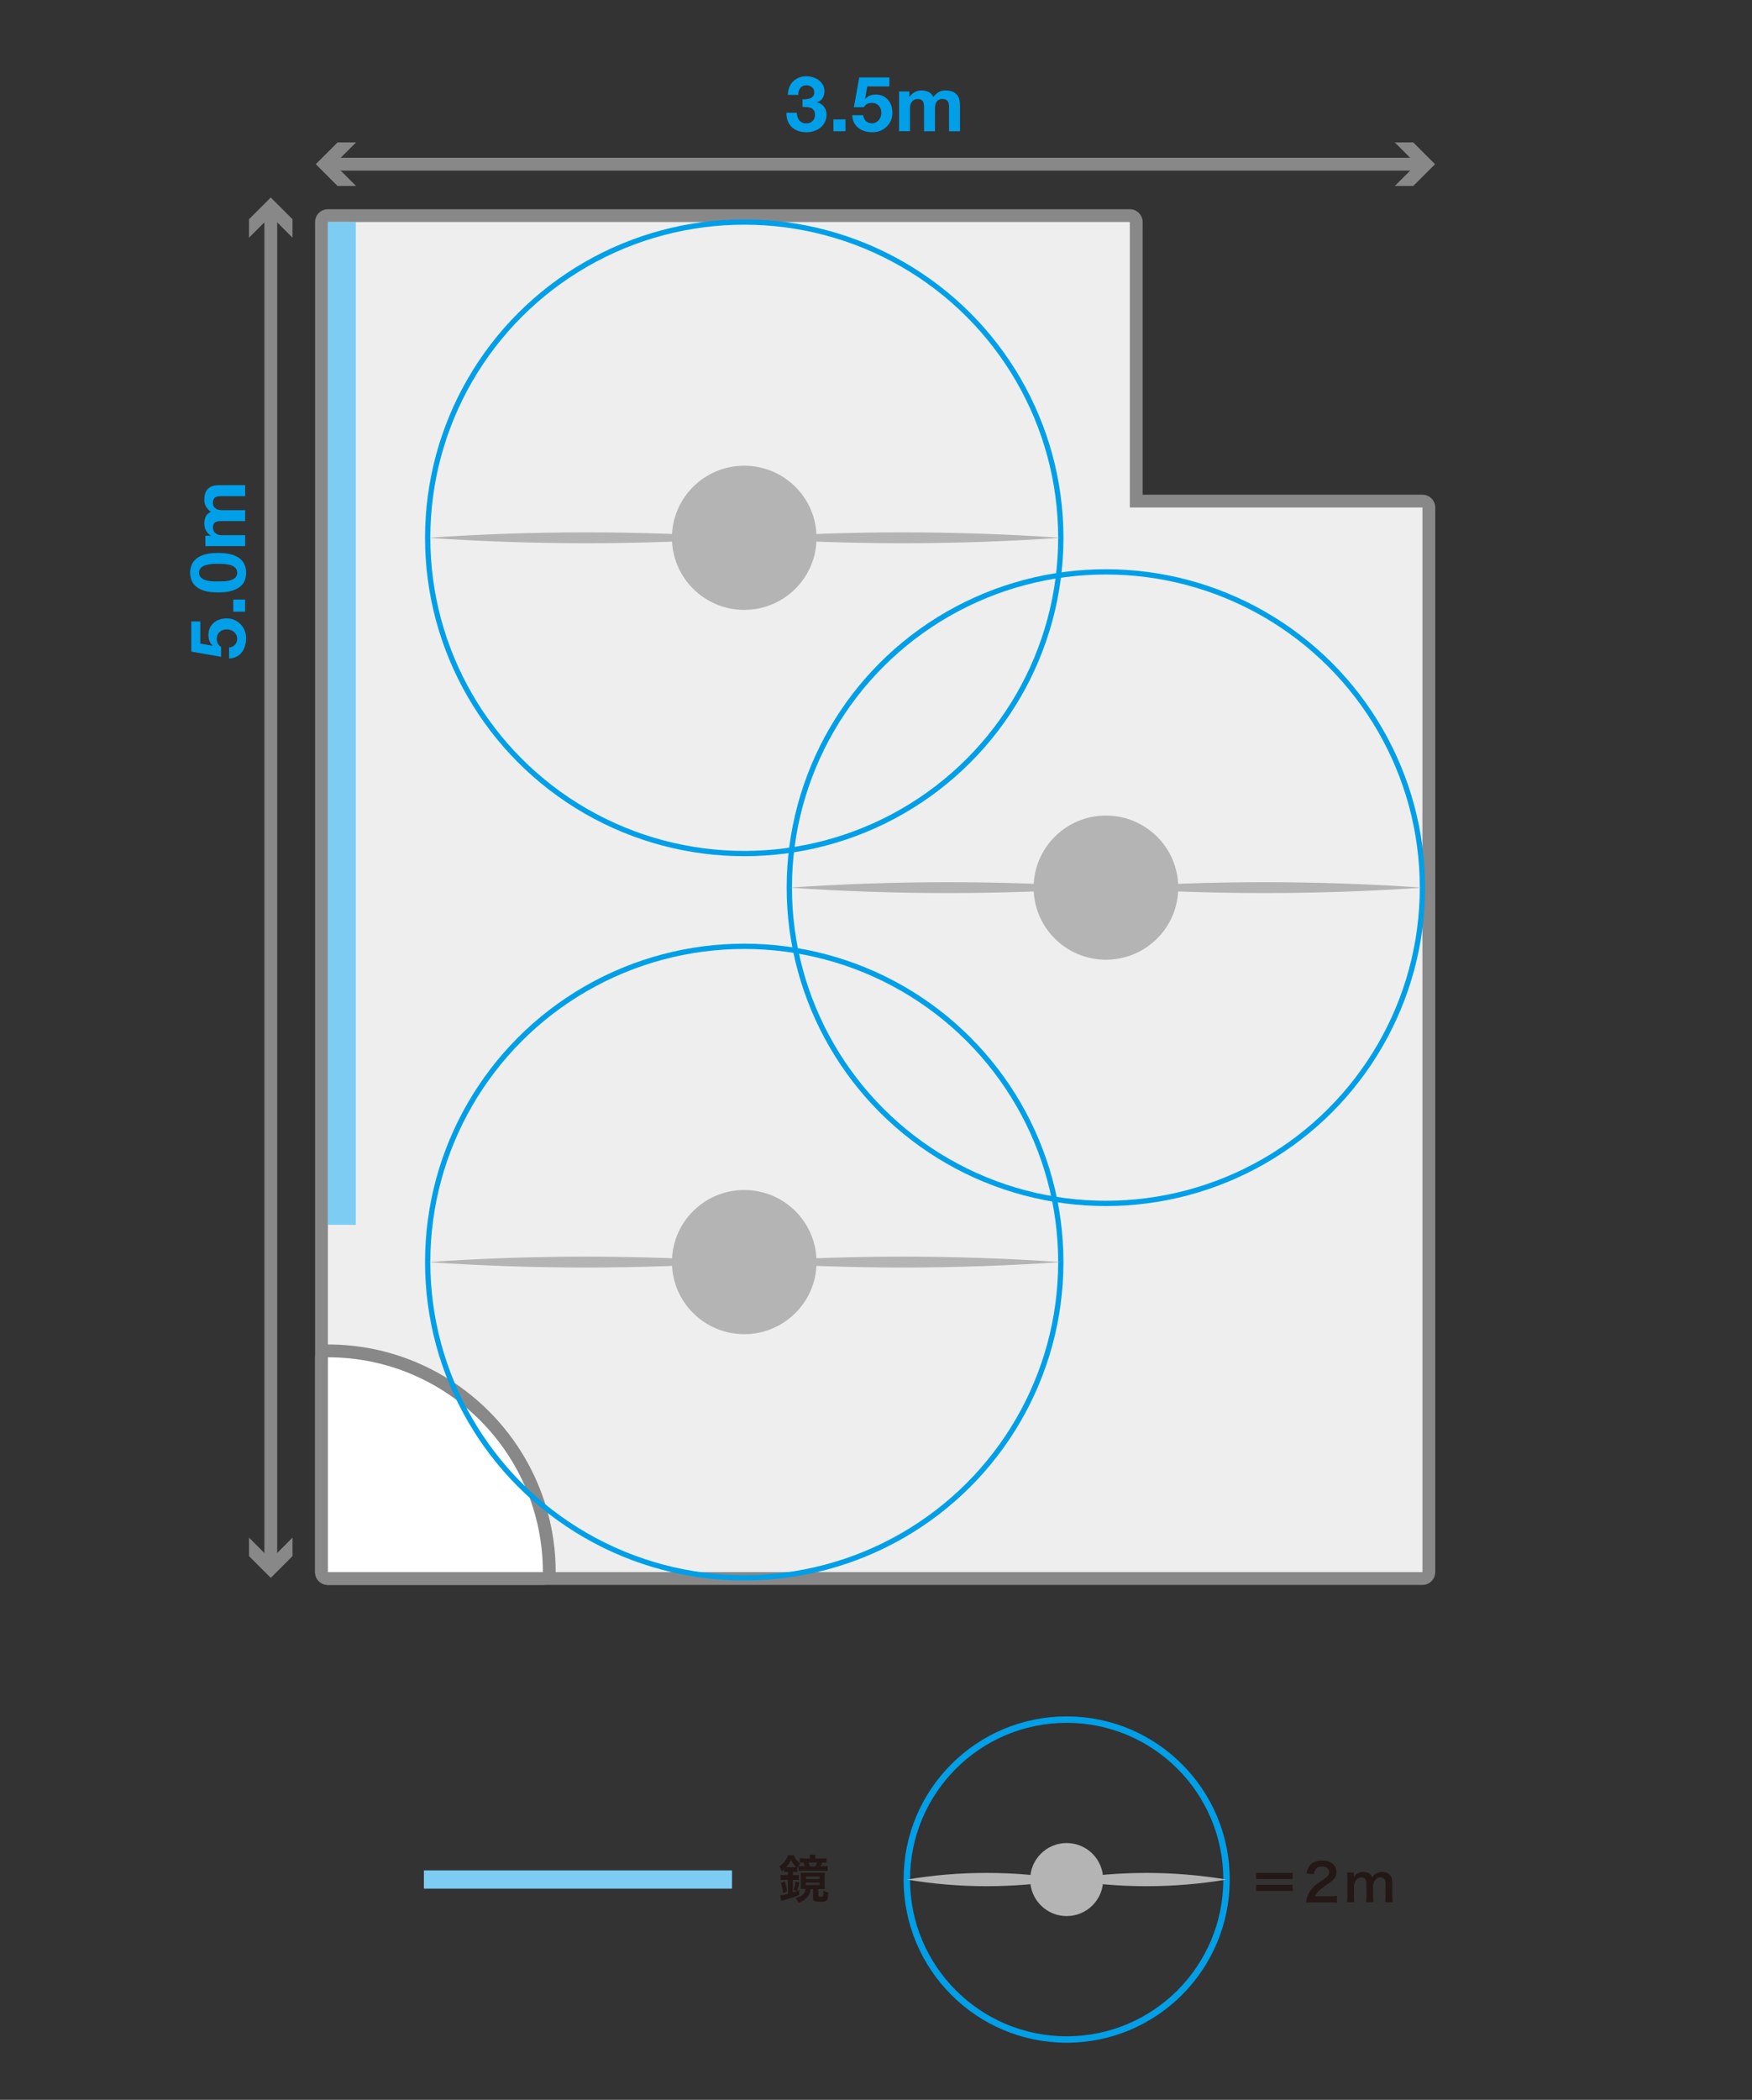 <?xml version="1.0" encoding="UTF-8"?>
<svg id="_レイヤー_2" data-name="レイヤー 2" xmlns="http://www.w3.org/2000/svg" viewBox="0 0 272.13 325.98">
  <rect x="0" y="0" width="272.13" height="325.98" fill="#333333" stroke="none"/>
  <defs>
    <style>
      .cls-1, .cls-2, .cls-3, .cls-4 {
        fill: none;
      }

      .cls-2 {
        stroke: #888;
        stroke-width: 1.99px;
      }

      .cls-2, .cls-3, .cls-4 {
        stroke-miterlimit: 10;
      }

      .cls-5 {
        fill: #009fe8;
      }

      .cls-3 {
        stroke-width: .82px;
      }

      .cls-3, .cls-4 {
        stroke: #009fe8;
      }

      .cls-6 {
        fill: #7dccf3;
      }

      .cls-7 {
        fill: #231815;
      }

      .cls-8 {
        fill: #fff;
      }

      .cls-9 {
        fill: #eeeeef;
      }

      .cls-10 {
        fill: #b4b4b5;
      }

      .cls-11 {
        fill: #888;
      }
    </style>
  </defs>
  <g id="_ガイド" data-name="ガイド">
    <rect class="cls-1" width="272.13" height="325.98"/>
  </g>
  <g id="_3studio" data-name="3studio">
    <g>
      <rect class="cls-6" x="88.36" y="267.86" width="2.83" height="47.86" transform="translate(381.56 202.01) rotate(90)"/>
      <path class="cls-7" d="M122.29,290.59c-.17,0-.32,0-.47.03v-.44c-.14.14-.2.19-.38.34-.12-.34-.2-.5-.38-.78.68-.48,1.11-1.03,1.34-1.73h.87c.25.57.5.88,1.02,1.28-.18.24-.32.46-.45.74v.58c-.14-.02-.26-.02-.47-.02h-.22v.51h.3c.28,0,.44,0,.64-.04v.82c-.18-.03-.34-.04-.64-.04h-.3v1.95c.35-.11.52-.17,1-.35v.74c-.7.3-1.06.42-2.16.74-.3.08-.5.15-.64.2l-.16-.89c.34-.02.67-.09,1.19-.22v-2.17h-.36c-.31,0-.54.02-.75.04v-.82c.19.02.44.04.76.04h.35v-.51h-.1ZM121.63,293.89c-.06-.56-.14-.98-.33-1.58l.6-.21c.18.56.26.91.35,1.56l-.62.22ZM123.38,289.87c.14,0,.18,0,.29,0-.36-.36-.54-.62-.8-1.13-.26.51-.42.76-.76,1.14h1.27ZM123.26,293.39c.17-.48.24-.79.3-1.3l.61.19c-.1.49-.22.86-.38,1.29l-.54-.18ZM125.06,293.24c-.24,0-.43,0-.69.02.02-.16.02-.28.02-.58v-1.34c0-.28,0-.44-.03-.63.22.02.43.02.77.02h2.25c.35,0,.5,0,.74-.02-.02.18-.03.29-.03.6v1.32c0,.31,0,.46.03.64-.18-.02-.37-.02-.67-.02h-.35v1.04c0,.14.04.16.36.16.25,0,.34-.03.38-.11.04-.09.06-.34.06-.82.29.16.5.24.76.29-.08,1.32-.16,1.42-1.3,1.42-.84,0-1.07-.11-1.07-.52v-1.45h-.37c-.11.59-.21.85-.44,1.16-.18.22-.46.47-.75.65-.21.13-.37.2-.71.33-.1-.27-.25-.48-.46-.72,1.06-.33,1.42-.66,1.56-1.42h-.06ZM127.51,288.53c.38,0,.62,0,.86-.05v.7c-.24-.02-.29-.02-.65-.03-.08.21-.16.38-.26.58h.28c.41,0,.6,0,.82-.04v.77c-.27-.03-.48-.04-.9-.04h-2.81c-.34,0-.6,0-.82.03v-.75c.17.02.42.03.77.03h.22c-.07-.23-.14-.39-.22-.58h-.08c-.22,0-.35,0-.5.02v-.7c.26.03.51.05.86.05h.71v-.13c0-.18,0-.33-.03-.48h.9c-.02.14-.03.28-.03.48v.13h.9ZM125.18,291.7h2.13v-.38h-2.13v.38ZM125.18,292.64h2.13v-.38h-2.13v.38ZM126.65,289.74c.12-.23.15-.32.25-.58h-1.31c.11.24.16.36.22.58h.84Z"/>
    </g>
    <g>
      <circle class="cls-4" cx="165.68" cy="291.79" r="24.83"/>
      <g>
        <circle class="cls-10" cx="165.68" cy="291.79" r="5.67"/>
        <g>
          <path class="cls-10" d="M190.51,291.79c-8.21,1.37-16.62,1.38-24.83,0,8.2-1.38,16.62-1.37,24.83,0h0Z"/>
          <path class="cls-10" d="M165.68,291.79c-8.21,1.37-16.62,1.38-24.83,0,8.2-1.38,16.62-1.37,24.83,0h0Z"/>
        </g>
      </g>
    </g>
    <g>
      <path class="cls-7" d="M200.77,290.76v.94h-5.65v-.94h5.65ZM200.77,292.6v.94h-5.65v-.94h5.65Z"/>
      <path class="cls-7" d="M203.9,295.34c-.62,0-.75,0-1.03.04.05-.46.1-.74.21-1.02.22-.58.58-1.09,1.09-1.57.28-.25.52-.43,1.32-.97.74-.5.96-.77.96-1.18,0-.54-.42-.88-1.1-.88-.46,0-.82.16-1.02.47-.14.19-.19.37-.25.74l-1.14-.14c.11-.61.26-.94.55-1.28.4-.46,1.03-.71,1.83-.71,1.4,0,2.26.67,2.26,1.77,0,.53-.18.91-.57,1.28-.22.21-.3.27-1.34.98-.35.25-.75.58-.95.8-.24.26-.34.42-.46.72h2.24c.5,0,.9-.02,1.17-.06v1.05c-.38-.03-.7-.05-1.21-.05h-2.57Z"/>
      <path class="cls-7" d="M209.23,295.29c.04-.34.06-.61.06-1.04v-2.51c0-.5-.02-.74-.06-1.04h1.07v.41s0,.17,0,.3c.23-.49.82-.8,1.49-.8.43,0,.78.12,1.03.36.14.13.21.23.3.48.27-.36.42-.5.67-.63.26-.14.54-.21.89-.21.51,0,.93.16,1.2.46.26.29.38.65.38,1.22v1.97c0,.45.02.71.06,1.04h-1.17c.05-.33.06-.57.06-1.04v-1.79c0-.7-.25-1.02-.78-1.02-.26,0-.46.07-.66.24-.28.24-.41.5-.5.99v1.58c0,.44.02.71.06,1.04h-1.15c.05-.34.06-.58.06-1.04v-1.79c0-.67-.26-1.01-.78-1.01-.34,0-.61.14-.82.42-.18.23-.26.42-.34.8v1.58c0,.43.02.67.06,1.04h-1.13Z"/>
    </g>
    <g>
      <g>
        <g>
          <path class="cls-9" d="M50.93,245.06c-.55,0-1-.45-1-1V34.47c0-.55.45-1,1-1h124.56c.55,0,1,.45,1,1v43.33h44.46c.55,0,1,.45,1,1v165.27c0,.55-.45,1-1,1H50.93Z"/>
          <path class="cls-11" d="M175.49,34.47v44.32h45.45v165.27H50.93V34.47h124.56M175.49,32.48H50.93c-1.1,0-1.99.89-1.99,1.99v209.59c0,1.1.89,1.99,1.99,1.99h170.01c1.1,0,1.99-.89,1.99-1.99V78.79c0-1.1-.89-1.99-1.99-1.99h-43.46v-42.33c0-1.1-.89-1.99-1.99-1.99h0Z"/>
        </g>
        <g>
          <path class="cls-8" d="M50.93,245.06c-.55,0-1-.45-1-1v-33.35c0-.55.45-1,1-1,18.96,0,34.39,15.41,34.39,34.35,0,.55-.45,1-1,1h-33.39Z"/>
          <path class="cls-11" d="M50.93,210.71c18.44,0,33.39,14.93,33.39,33.35h-33.39s0-33.35,0-33.35M50.93,208.72c-1.1,0-1.99.89-1.99,1.99v33.35c0,.53.21,1.04.58,1.41.37.37.88.58,1.41.58h33.39c.53,0,1.04-.21,1.41-.58.37-.37.58-.88.58-1.41,0-19.49-15.87-35.34-35.38-35.34h0Z"/>
        </g>
        <rect class="cls-6" x="50.93" y="34.47" width="4.33" height="155.68"/>
      </g>
      <g>
        <ellipse class="cls-3" cx="115.6" cy="83.49" rx="49.17" ry="49.02"/>
        <g>
          <ellipse class="cls-10" cx="115.6" cy="83.49" rx="11.23" ry="11.19"/>
          <g>
            <path class="cls-10" d="M66.42,83.49c16.39-1.12,32.78-1.13,49.17,0-16.39,1.13-32.78,1.12-49.17,0h0Z"/>
            <path class="cls-10" d="M115.6,83.49c16.39-1.12,32.78-1.13,49.17,0-16.39,1.13-32.78,1.12-49.17,0h0Z"/>
          </g>
        </g>
      </g>
      <g>
        <ellipse class="cls-3" cx="115.6" cy="195.93" rx="49.17" ry="49.02"/>
        <g>
          <ellipse class="cls-10" cx="115.6" cy="195.93" rx="11.23" ry="11.19"/>
          <g>
            <path class="cls-10" d="M66.42,195.93c16.39-1.12,32.78-1.13,49.17,0-16.39,1.13-32.78,1.12-49.17,0h0Z"/>
            <path class="cls-10" d="M115.6,195.93c16.39-1.12,32.78-1.13,49.17,0-16.39,1.13-32.78,1.12-49.17,0h0Z"/>
          </g>
        </g>
      </g>
      <g>
        <ellipse class="cls-3" cx="171.77" cy="137.8" rx="49.17" ry="49.02"/>
        <g>
          <ellipse class="cls-10" cx="171.78" cy="137.8" rx="11.23" ry="11.19"/>
          <g>
            <path class="cls-10" d="M122.6,137.8c16.39-1.12,32.78-1.13,49.17,0-16.39,1.13-32.78,1.12-49.17,0h0Z"/>
            <path class="cls-10" d="M171.77,137.8c16.39-1.12,32.78-1.13,49.17,0-16.39,1.13-32.78,1.12-49.17,0h0Z"/>
          </g>
        </g>
      </g>
      <g>
        <path class="cls-5" d="M125.28,15.39c.21-.02.4-.06.58-.14.18-.08.33-.19.44-.33.12-.14.17-.33.17-.57,0-.36-.12-.63-.36-.82-.24-.19-.51-.29-.83-.29-.43,0-.76.14-.97.42-.22.28-.33.64-.32,1.07h-1.62c.02-.43.09-.82.23-1.18s.33-.66.59-.91c.25-.25.55-.45.9-.59.35-.14.74-.21,1.17-.21.33,0,.67.05,1,.15s.64.25.9.45c.27.2.48.44.65.73s.25.62.25.99c0,.41-.1.76-.29,1.08-.2.31-.49.52-.88.63v.02c.46.1.83.33,1.09.67s.4.75.4,1.23c0,.44-.09.83-.26,1.17s-.4.63-.69.86c-.29.23-.62.41-.99.53s-.77.18-1.17.18c-.47,0-.9-.07-1.29-.2-.39-.14-.72-.33-.99-.59-.27-.26-.48-.58-.63-.95-.15-.37-.22-.8-.21-1.29h1.61c0,.22.04.44.11.64.06.2.16.38.27.53s.27.26.45.35c.18.09.39.13.64.13.38,0,.71-.12.97-.35s.39-.56.39-.96c0-.32-.06-.56-.19-.73-.12-.17-.28-.29-.47-.36s-.4-.12-.63-.13c-.23-.01-.44-.02-.65-.02v-1.19c.18.02.38.02.59,0Z"/>
        <path class="cls-5" d="M131.33,18.54v1.84h-1.88v-1.84h1.88Z"/>
        <path class="cls-5" d="M134.71,13.41l-.33,1.9.02.02c.23-.23.48-.4.74-.5s.56-.15.9-.15c.41,0,.78.08,1.1.23.32.15.59.35.81.61s.39.56.5.9c.12.35.17.72.17,1.11,0,.43-.08.83-.25,1.2-.17.37-.39.69-.68.96-.28.27-.61.48-.99.63s-.77.22-1.2.21c-.41,0-.8-.05-1.17-.16-.37-.11-.7-.27-.99-.5-.29-.22-.52-.5-.69-.83s-.26-.71-.27-1.15h1.7c.04.38.18.69.43.91.25.23.56.34.94.34.22,0,.42-.05.6-.14.18-.09.33-.21.45-.36.12-.15.22-.32.29-.51.07-.19.1-.4.1-.6s-.03-.42-.1-.61c-.06-.19-.16-.36-.29-.5s-.28-.25-.45-.33-.38-.12-.61-.12c-.3,0-.55.05-.74.16-.19.11-.37.28-.54.51h-1.53l.83-4.62h4.68v1.4h-3.46Z"/>
        <path class="cls-5" d="M141.25,14.2v.84h.02c.22-.32.49-.57.81-.74.32-.18.68-.26,1.08-.26s.75.08,1.07.23c.32.15.57.42.74.8.18-.27.43-.51.75-.72.31-.21.69-.31,1.12-.31.33,0,.63.04.91.12s.52.21.72.38c.2.18.35.4.47.69.11.28.17.62.17,1.02v4.13h-1.7v-3.5c0-.21,0-.4-.02-.59-.02-.18-.06-.34-.13-.48-.07-.14-.18-.24-.32-.32s-.33-.12-.57-.12-.43.05-.58.14c-.15.09-.26.21-.35.36-.08.15-.14.31-.17.5-.03.19-.04.38-.04.57v3.44h-1.7v-3.46c0-.18,0-.36-.01-.54s-.04-.34-.1-.5-.16-.27-.3-.36c-.14-.09-.35-.14-.62-.14-.08,0-.19.02-.32.05-.13.04-.26.1-.38.2-.12.1-.23.24-.32.43s-.13.43-.13.73v3.58h-1.7v-6.18h1.6Z"/>
      </g>
      <g>
        <path class="cls-5" d="M31.1,99.91l1.9.33.02-.02c-.23-.23-.4-.48-.5-.74-.1-.26-.15-.56-.15-.9,0-.41.08-.78.23-1.1.15-.32.35-.59.61-.81s.56-.39.9-.5c.35-.12.72-.17,1.11-.17.43,0,.83.08,1.2.25.37.17.69.39.96.67.27.28.48.61.63.99.15.37.22.77.21,1.19,0,.41-.05.79-.16,1.17-.11.37-.27.7-.5.99-.22.29-.5.52-.83.69-.33.17-.72.26-1.15.27v-1.7c.38-.04.69-.18.92-.43.23-.25.34-.56.34-.94,0-.22-.05-.42-.14-.6s-.21-.33-.36-.45-.32-.22-.51-.29c-.2-.07-.4-.1-.6-.1s-.42.03-.61.1c-.19.06-.36.16-.5.29s-.25.28-.33.45c-.08.18-.12.38-.12.61,0,.3.05.55.16.74.11.19.28.37.51.54v1.53l-4.63-.82v-4.67h1.4v3.45Z"/>
        <path class="cls-5" d="M36.23,93.08h1.84v1.88h-1.84v-1.88Z"/>
        <path class="cls-5" d="M31.8,91.73c-.55-.16-1-.38-1.33-.66-.33-.28-.57-.6-.72-.97-.14-.37-.22-.76-.22-1.18s.07-.82.22-1.19c.14-.37.38-.7.72-.98.33-.28.78-.51,1.33-.67.55-.16,1.24-.24,2.05-.24s1.54.08,2.1.24c.56.16,1.01.39,1.35.67.33.28.57.61.72.98.14.37.21.77.21,1.19s-.07.81-.21,1.18c-.14.37-.38.7-.72.97s-.78.5-1.35.66c-.56.16-1.26.24-2.1.24s-1.5-.08-2.05-.24ZM34.72,90.26c.34-.02.67-.07.98-.15.32-.08.58-.22.81-.4.22-.18.33-.45.33-.79s-.11-.62-.33-.81-.49-.32-.81-.41c-.31-.08-.64-.13-.98-.15-.34-.02-.63-.02-.87-.02-.14,0-.32,0-.52,0-.2,0-.41.02-.63.05-.22.03-.43.07-.64.12s-.4.13-.57.23-.3.23-.41.39c-.1.16-.16.35-.16.59s.05.42.16.58c.1.16.24.28.41.38s.36.18.57.23.42.1.64.12.42.04.63.04c.2,0,.38,0,.52,0,.24,0,.53,0,.87-.02Z"/>
        <path class="cls-5" d="M31.89,83.17h.84v-.02c-.32-.22-.57-.49-.74-.81-.18-.31-.26-.68-.26-1.08s.08-.75.23-1.07c.15-.32.42-.57.8-.73-.27-.18-.51-.43-.72-.75-.21-.31-.31-.69-.31-1.12,0-.33.04-.63.12-.91s.21-.52.38-.72.4-.35.69-.47c.28-.11.62-.17,1.02-.17h4.14v1.7h-3.5c-.21,0-.4,0-.59.02-.18.02-.34.06-.48.13-.14.07-.24.18-.32.32-.08.14-.12.33-.12.57s.05.43.14.58c.09.15.21.26.36.35.15.08.32.14.5.17.19.03.38.04.57.04h3.44v1.7h-3.47c-.18,0-.36,0-.54.01-.18,0-.34.04-.5.1-.15.06-.27.16-.36.3-.09.14-.14.34-.14.62,0,.08.02.19.05.32.04.13.1.26.2.38.1.12.24.23.43.32.19.09.43.13.74.13h3.59v1.7h-6.18v-1.6Z"/>
      </g>
      <g>
        <line class="cls-2" x1="42.06" y1="32.93" x2="42.06" y2="242.68"/>
        <polygon class="cls-11" points="38.68 36.9 42.06 33.52 45.43 36.9 45.43 34.03 42.06 30.66 38.68 34.03 38.68 36.9"/>
        <polygon class="cls-11" points="38.68 238.71 42.06 242.09 45.43 238.71 45.43 241.58 42.06 244.95 38.68 241.58 38.68 238.71"/>
      </g>
      <g>
        <line class="cls-2" x1="220.62" y1="25.49" x2="51.33" y2="25.49"/>
        <polygon class="cls-11" points="216.65 22.11 220.03 25.49 216.65 28.87 219.52 28.87 222.9 25.49 219.52 22.11 216.65 22.11"/>
        <polygon class="cls-11" points="55.3 22.11 51.92 25.49 55.3 28.87 52.43 28.87 49.05 25.49 52.43 22.11 55.3 22.11"/>
      </g>
    </g>
  </g>
</svg>